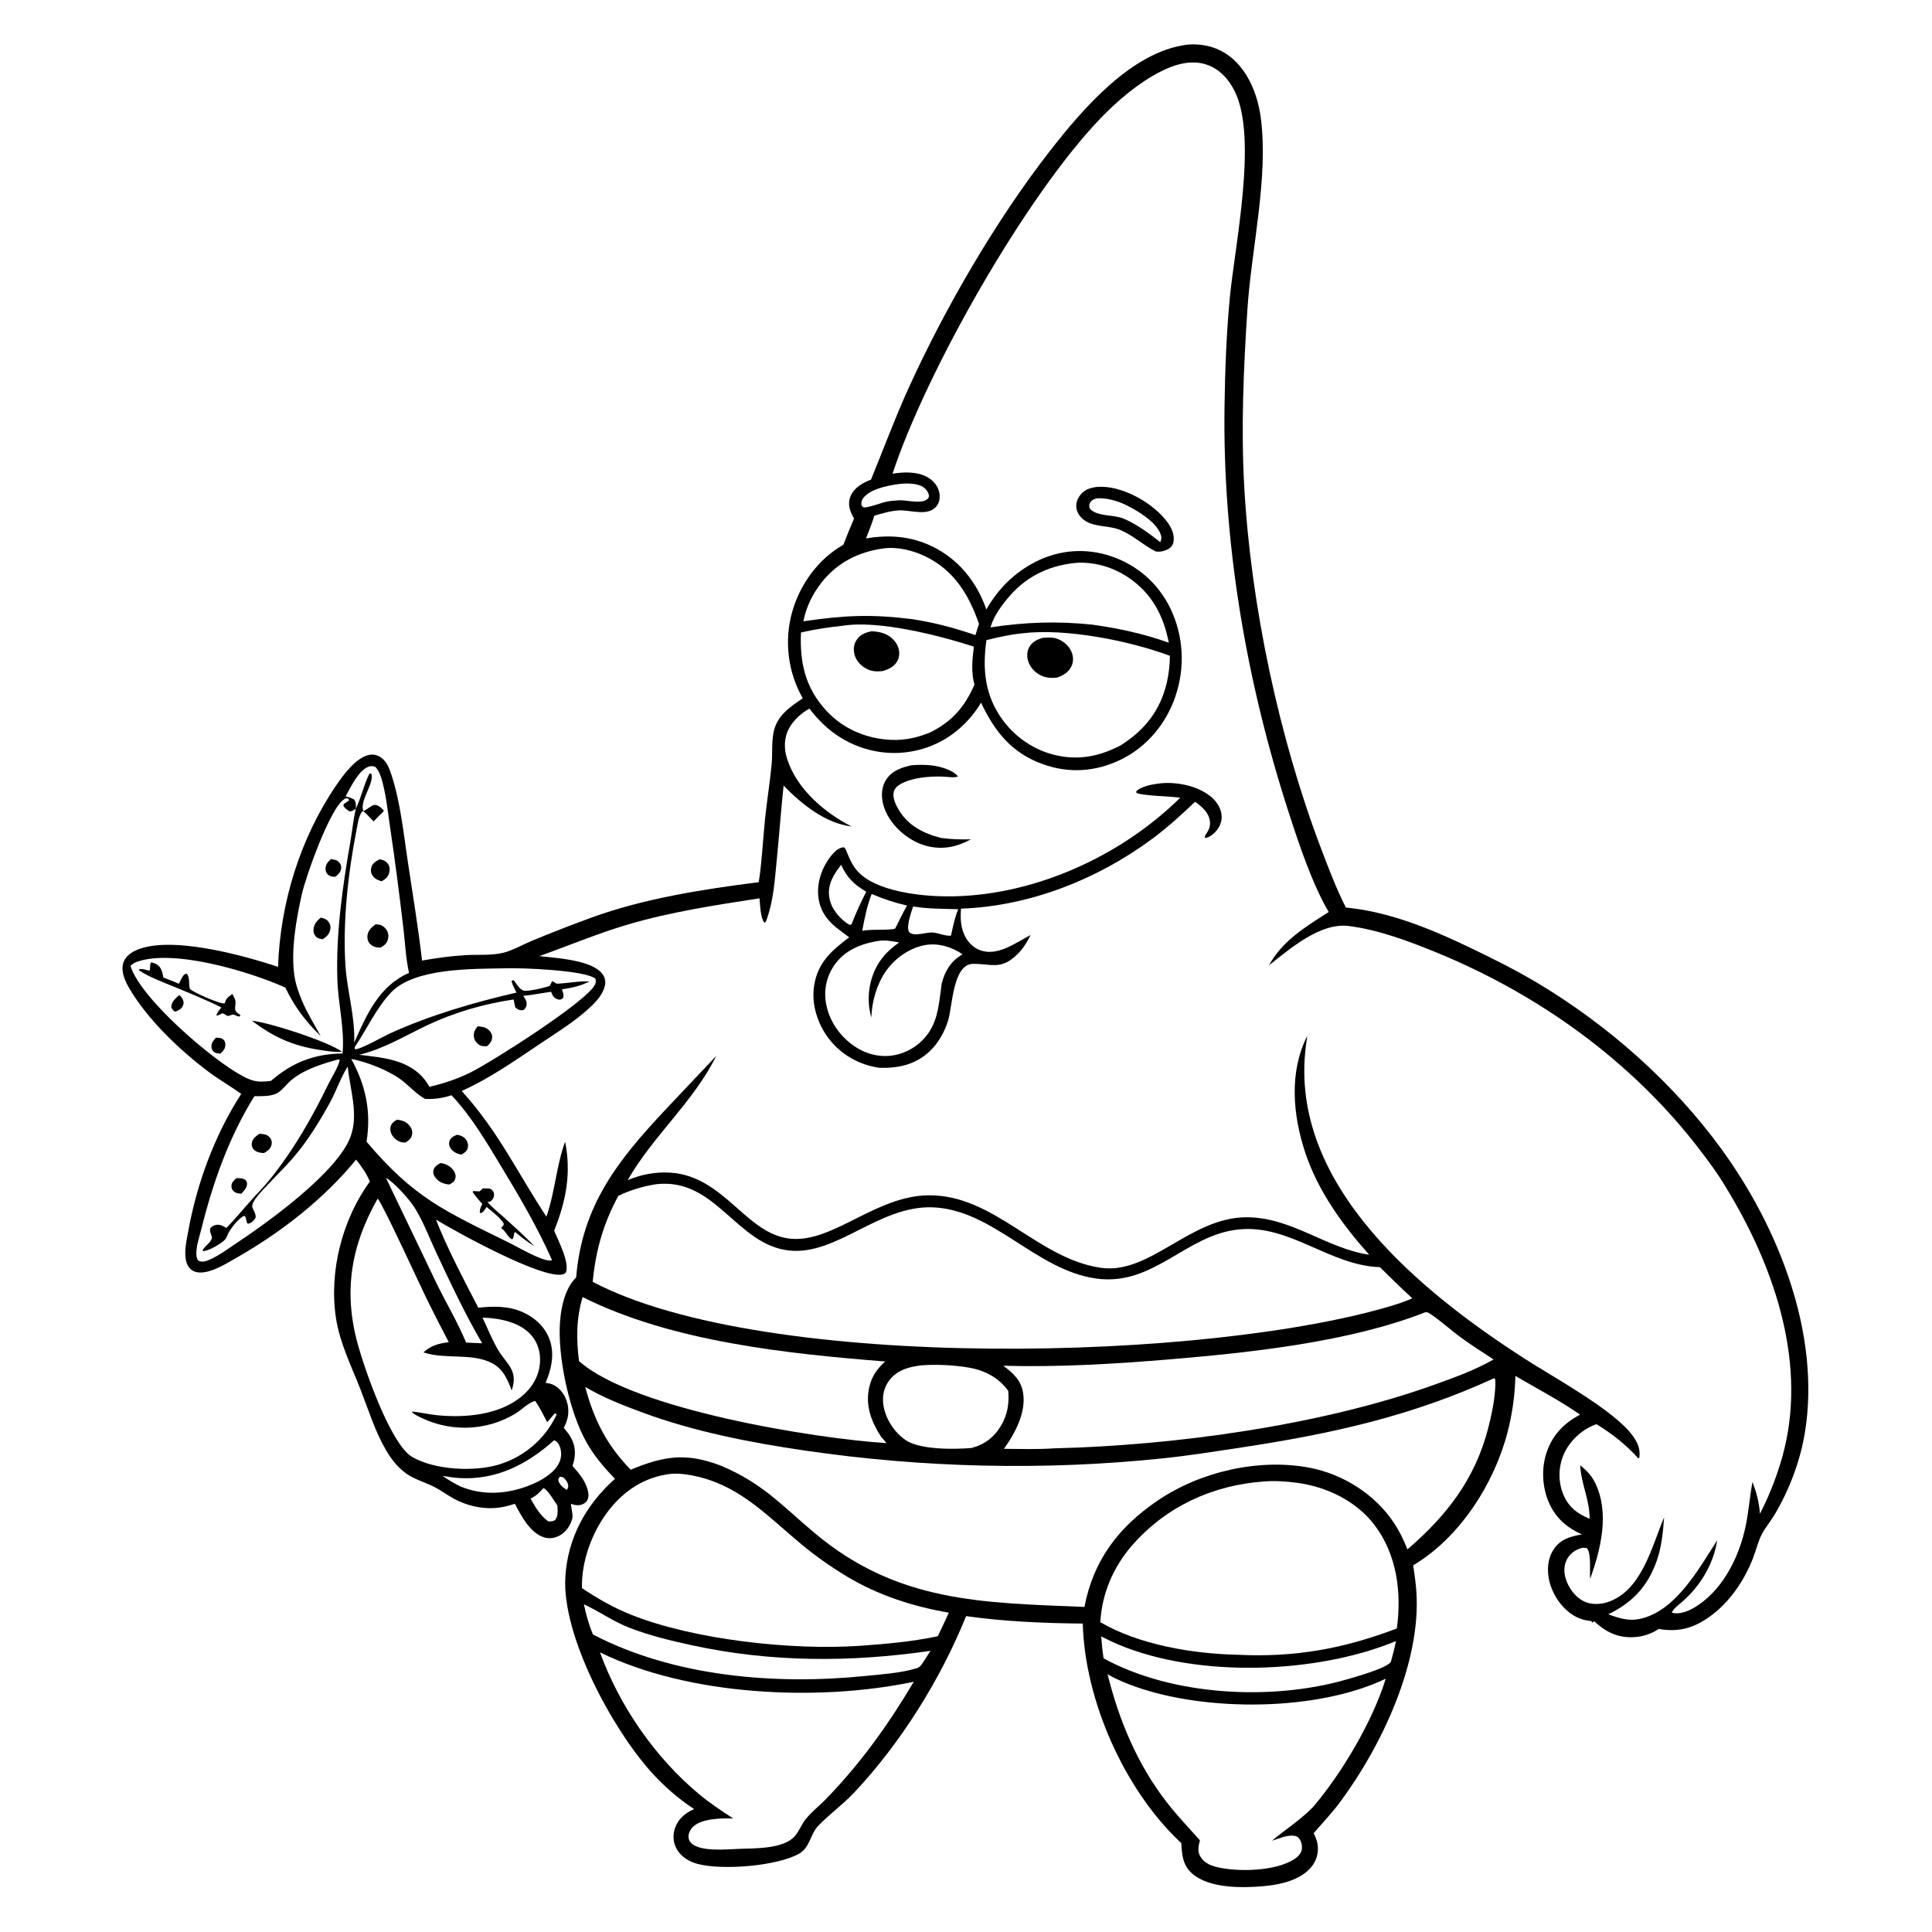 <svg version="1.1" xmlns="http://www.w3.org/2000/svg" style="display: block;" viewBox="0 0 2048 2048" width="1024" height="1024">
<path transform="translate(0,0)" fill="rgb(255,255,255)" d="M 0 0 L 2048 0 L 2048 2048 L 0 2048 L 0 0 z"/>
<path transform="translate(0,0)" fill="rgb(0,0,0)" d="M 966.206 811.226 C 972.91 810.614 980.178 810.57 986.868 811.286 C 995.774 812.239 1009.66 815.819 1015.57 823.092 C 1011.39 824.765 1003.31 823.319 998.644 823.2 C 984.564 822.84 967.502 824.182 954.861 831.006 C 951.366 832.893 948.307 835.646 947.386 839.655 C 945.972 845.814 949.618 853.236 952.649 858.371 C 962.659 875.327 979.133 883.557 997.549 888.239 C 1008.12 889.764 1018.51 889.95 1029.18 889.713 C 1023.47 892.728 1017.78 895.305 1011.51 896.893 C 995.554 900.934 979.288 897.999 965.371 889.438 C 951.631 880.986 939.404 867.029 935.855 851.021 C 934.013 842.712 934.622 833.751 939.342 826.476 C 945.506 816.977 955.712 813.49 966.206 811.226 z"/>
<path transform="translate(0,0)" fill="rgb(0,0,0)" d="M 1162.09 516.241 C 1166.02 515.882 1170.18 515.963 1174.1 516.434 C 1196.71 519.151 1223.34 534.81 1237.05 552.922 C 1241.62 558.958 1245.37 566.768 1243.94 574.549 C 1243.44 577.315 1241.96 579.685 1239.62 581.234 C 1235.39 584.032 1230.08 585.389 1225.1 584.535 C 1211.54 577.911 1200.72 566.839 1186.27 561.319 C 1175.09 557.05 1160.75 558.749 1150.62 552.276 C 1146.18 549.437 1142.32 544.874 1141.21 539.632 C 1140.15 534.627 1141.59 529.639 1144.54 525.542 C 1149.13 519.18 1154.62 517.417 1162.09 516.241 z"/>
<path transform="translate(0,0)" fill="rgb(255,255,255)" d="M 1162.54 528.262 C 1173.29 527.726 1183.71 530.611 1193.33 535.227 C 1205.6 541.116 1226.47 553.577 1230.62 567.187 C 1231.44 569.855 1231.16 572.22 1229.85 574.668 L 1227.48 572.792 C 1216.25 564.079 1204.23 555.308 1191.07 549.753 C 1180.57 545.323 1162.23 547.825 1155.13 538.941 C 1154.59 536.31 1154.21 535.168 1155.69 532.685 C 1157.36 529.884 1159.67 529.188 1162.54 528.262 z"/>
<path transform="translate(0,0)" fill="rgb(0,0,0)" d="M 1229.98 830.376 C 1230.46 830.327 1230.94 830.267 1231.42 830.229 C 1249.21 828.826 1271.18 833.44 1284.82 845.542 C 1290.53 850.612 1294.73 857.7 1295.03 865.468 C 1295.28 871.675 1292.33 877.733 1288.08 882.125 C 1285.31 884.99 1281.24 888.148 1277.18 888.212 C 1277.1 886.566 1277.31 885.985 1278.22 884.59 C 1281.49 879.564 1283.41 876.101 1282.47 869.926 C 1281.09 860.953 1273.79 854.818 1266.8 849.941 C 1252.53 863.518 1238.1 876.741 1222.29 888.533 C 1163.95 932.051 1091.47 960.634 1018.63 963.223 C 1018.09 972.571 1018.09 981.35 1021.89 990.154 C 1025.26 997.967 1031.28 1004.66 1039.47 1007.47 C 1057.96 1013.82 1076.88 999.183 1092.48 991.173 C 1088.87 998.597 1084.51 1005.58 1078.61 1011.41 C 1061.04 1028.78 1051.01 1021.46 1031.37 1021.74 C 1009.99 1022.05 1009.66 1066.81 1005.06 1081.69 C 1001.28 1093.89 994.977 1105.32 985.696 1114.2 C 970.641 1128.6 952.37 1132.5 932.147 1131.93 C 910.569 1128.73 891.661 1118.18 878.349 1100.7 C 866.718 1085.44 860.17 1064.98 862.865 1045.8 C 866.36 1020.91 881.186 1007.81 900.159 993.627 C 895.393 989.905 890.376 986.447 885.705 982.62 C 875.061 973.9 868.369 962.796 867.314 948.91 C 866.109 933.043 872.462 916.869 882.916 904.976 C 885.68 901.832 889.978 898.211 894.425 898.22 C 897.362 898.227 899.336 913.247 909.773 924.287 C 929.33 944.974 975.595 949.954 1002.49 950.192 C 1092.86 950.993 1187.08 908.833 1251.08 845.59 C 1241.59 844.091 1210.65 843.656 1204.57 840.437 L 1204.53 838.707 C 1210.54 833.128 1222.04 831.323 1229.98 830.376 z"/>
<path transform="translate(0,0)" fill="rgb(255,255,255)" d="M 923.986 947.599 C 936.406 953.035 948.314 956.88 961.518 959.948 C 956.96 967.796 953.027 976.128 948.978 984.251 C 943.589 986.55 923.394 984.599 913.981 986.763 C 916.492 973.319 919.031 960.422 923.986 947.599 z"/>
<path transform="translate(0,0)" fill="rgb(255,255,255)" d="M 967.949 960.912 C 983.563 963.515 999.997 963.311 1015.78 963.804 C 1012.02 972.675 1010.16 982.436 1008.08 991.812 C 1002.16 992.574 994.704 988.8 988.523 988.503 C 982.31 988.205 972.278 991.795 966.691 989.822 C 965.229 989.306 963.974 988.739 963.34 987.277 C 960.769 981.351 965.864 967.119 967.949 960.912 z"/>
<path transform="translate(0,0)" fill="rgb(255,255,255)" d="M 891.599 916.797 C 891.646 916.87 891.704 916.937 891.74 917.015 C 898.075 930.701 905.359 937.625 918.224 945.269 C 912.641 956.369 907.368 967.395 902.996 979.042 L 901.721 980.489 C 900.157 980.181 899.142 979.75 897.849 978.801 C 888.589 972.003 880.766 962.571 879.034 950.922 C 877.043 937.522 883.75 926.846 891.599 916.797 z"/>
<path transform="translate(0,0)" fill="rgb(255,255,255)" d="M 931.699 997.303 C 938.918 996.311 946.028 997.748 953.107 999.029 C 943.612 1005.92 935.904 1012.88 930.067 1023.21 C 920.604 1039.95 918.431 1060.12 923.609 1078.55 C 924.293 1061.61 929.176 1043.97 938.808 1029.88 C 948.34 1015.94 964.337 1004.58 981.148 1001.73 C 994.681 999.444 1009.26 1003.85 1020.37 1011.63 C 1020.07 1011.79 1019.76 1011.95 1019.46 1012.12 C 1007.9 1018.96 1001.5 1029.71 998.296 1042.48 C 995.604 1060.49 995.043 1079.21 984.418 1094.72 C 976.056 1106.93 962.71 1115.81 948.163 1118.51 C 932.982 1121.33 917.95 1117.47 905.347 1108.79 C 890.16 1098.34 878.865 1082.05 875.648 1063.77 C 873.085 1049.21 876.144 1034.78 884.719 1022.69 C 896.007 1006.78 913.179 1000.28 931.699 997.303 z"/>
<path transform="translate(0,0)" fill="rgb(0,0,0)" d="M 1258.61 47.341 C 1267.52 46.438 1277.42 47.51 1285.9 50.356 C 1317.44 60.938 1332.58 94.513 1336.55 125.252 C 1344.75 188.871 1326.47 263.904 1322.28 328.313 C 1318.2 390.983 1315.45 453.17 1318.95 515.96 C 1325.97 641.581 1355.72 782.051 1400.55 899.933 C 1408.53 920.922 1416.49 941.925 1426.65 961.977 C 1431.77 962.6 1436.91 963.215 1442.01 964.027 C 1482.57 970.483 1522.35 987.25 1559.15 1004.97 C 1583.32 1016.61 1607.32 1028.52 1630.35 1042.33 C 1704.81 1086.98 1773.46 1147.59 1824.64 1217.83 C 1885.12 1300.8 1930.11 1413.8 1913.38 1517.89 C 1908.48 1548.36 1896.84 1579.25 1881.01 1605.81 C 1876.91 1612.69 1871.59 1618.86 1867.82 1625.93 C 1863.7 1633.65 1861.61 1642.99 1858.45 1651.21 C 1849.11 1675.52 1833.27 1698.87 1811.84 1714.07 C 1794.93 1726.07 1778.87 1730.33 1758.36 1726.76 C 1749.99 1732.27 1740.52 1735.26 1730.48 1735.52 C 1714.14 1735.94 1701.93 1729.74 1690.17 1718.85 L 1689.53 1718.71 L 1687.61 1720.23 L 1687.15 1718.41 C 1680.17 1717.79 1673.84 1715.99 1667.83 1712.28 C 1655.3 1704.56 1645.73 1690.22 1642.34 1675.94 C 1639.7 1664.77 1640.41 1652.5 1646.8 1642.66 C 1654.13 1631.37 1664.55 1628.87 1676.89 1626.48 C 1662.9 1620.52 1651.39 1611.06 1644.18 1597.53 C 1635.26 1580.79 1633.31 1559.21 1638.99 1541.11 C 1645.05 1521.8 1657.36 1508.85 1675.02 1499.57 C 1653.17 1484.47 1629.29 1471.92 1606.34 1458.55 C 1605.96 1478.8 1603.1 1498.84 1598.01 1518.44 C 1583.85 1572.97 1547.24 1630.15 1498.05 1659.28 C 1499.43 1668.61 1500.78 1677.97 1501.42 1687.39 C 1506.49 1762.36 1464.59 1850.87 1420.78 1909.94 C 1412.1 1921.65 1402.12 1932.22 1392.57 1943.19 C 1394.46 1947.21 1396.17 1951.12 1396.76 1955.55 C 1397.93 1964.25 1395.5 1972.63 1389.84 1979.35 C 1377.94 1993.49 1356.53 1997.93 1338.99 1999.46 C 1316.69 2001.41 1281.82 2001.89 1263.78 1986.07 C 1253.64 1977.17 1252.93 1966.28 1252.23 1953.73 C 1251.46 1953.04 1250.68 1952.35 1249.93 1951.63 C 1191.48 1895.97 1149.82 1801.9 1147.8 1721.05 C 1106.5 1720.68 1065.01 1718.92 1024.09 1713.16 C 997.154 1780 954.785 1847.8 905.384 1900.28 C 893.414 1913 879.207 1923.06 867.277 1935.53 C 858.81 1944.39 858.691 1958.25 847.332 1964.81 C 824.078 1978.23 765.182 1982.84 739.211 1975.74 C 729.946 1973.21 721.48 1967.99 716.914 1959.29 C 713.419 1952.63 713.065 1944.53 715.646 1937.5 C 719.037 1928.26 725.86 1922.39 734.494 1918.31 L 735.8 1917.7 C 719.128 1906.78 703.774 1893.37 690.441 1878.58 C 649.241 1832.87 595.759 1734.34 599.26 1672.09 C 601.596 1630.57 621.071 1594.98 651.906 1567.6 C 640.721 1556.12 629.884 1543.35 621.965 1529.39 C 604.241 1498.14 592.708 1445.02 593.285 1409.19 C 593.572 1391.42 597.399 1367.09 610.754 1354.1 C 617.037 1277.7 654.924 1230.24 704.933 1176.8 L 759.224 1119.33 C 735.2 1168.09 692.189 1204.04 665.39 1250.97 C 679.887 1244.96 694.752 1242.05 710.464 1243.05 C 768.21 1246.71 790.779 1308.87 838.469 1313.12 C 883.624 1317.14 928.367 1267.46 984.641 1267.07 C 1054.35 1266.58 1099.65 1334.21 1166.93 1343.91 C 1219.17 1351.44 1261.39 1290.42 1321.34 1290.35 C 1369.38 1290.29 1405.5 1323.22 1451.35 1330.07 C 1423.15 1298.35 1397.26 1262.83 1383.7 1222.08 C 1370.42 1182.18 1366.26 1136.56 1385.76 1098.04 L 1384.29 1108.78 C 1365.42 1256.34 1507.63 1370.63 1617.61 1441.18 C 1647.06 1460.07 1710.58 1494.74 1730.27 1521.33 C 1735.87 1528.9 1739.06 1535.84 1737.75 1545.27 L 1736.64 1545.88 C 1723.65 1531.4 1708.95 1519.88 1692.35 1509.71 C 1691.92 1509.86 1691.5 1510 1691.08 1510.16 C 1676.62 1515.46 1663.68 1527.69 1657.59 1541.78 C 1651.83 1555.12 1651.59 1570.98 1657.26 1584.42 C 1662.87 1597.72 1672.23 1604.7 1685.12 1610 C 1684.99 1589.18 1676.14 1573.39 1675.07 1553.34 C 1682.04 1558.73 1687.28 1564.41 1691.15 1572.41 C 1706.43 1604.05 1696.82 1642.44 1685.66 1673.63 C 1684.9 1665.6 1687.1 1647.23 1682.33 1641.27 C 1680.19 1640.65 1678.62 1640.47 1676.41 1641.01 C 1670.13 1642.55 1664.36 1646.96 1661.2 1652.6 C 1657.75 1658.74 1657.64 1666.3 1659.58 1672.94 C 1662.47 1682.83 1669.34 1692.65 1678.71 1697.33 C 1687.16 1701.56 1697.54 1700.9 1706.2 1697.61 C 1740.92 1684.42 1751.13 1638.82 1764.03 1608.42 C 1762.83 1624.18 1761.46 1639.61 1756.16 1654.64 C 1746.63 1681.71 1730.3 1698.9 1704.85 1711.25 C 1715.49 1715.11 1725.88 1718.53 1737.38 1716.28 C 1776.13 1708.7 1800.76 1662.86 1820.32 1632.77 C 1816.46 1657.04 1803.86 1678.72 1786.05 1695.41 C 1781.99 1699.2 1774.57 1704.42 1772.12 1709.29 C 1773.19 1709.72 1773.43 1709.87 1774.75 1710.03 C 1783.58 1711.1 1792.98 1706.33 1800.12 1701.52 C 1827.58 1683.01 1844.08 1648.87 1850.56 1617.3 C 1853.7 1601.97 1854.83 1586.29 1857.71 1570.89 C 1862.05 1582.47 1864.69 1592.31 1865.63 1604.66 C 1876.68 1583.27 1886.03 1558.61 1891.66 1535.25 C 1914.7 1439.51 1878.84 1338.63 1828.89 1257.59 C 1821.07 1244.25 1811.57 1231.59 1802.21 1219.31 C 1730.47 1125.23 1631.42 1054.18 1522.38 1009.52 C 1493.61 997.74 1460.92 985.515 1429.91 981.621 C 1399.31 977.777 1367.53 1005.71 1345.19 1023.26 C 1359.46 997.12 1384.09 982.324 1408.51 966.789 C 1391.13 937.199 1377.3 895.791 1366.66 863.057 C 1321.37 723.753 1295.85 576.213 1298.06 429.513 C 1298.63 391.753 1300.05 353.787 1303.59 316.189 C 1308.85 260.492 1333.35 146.543 1308.96 96.957 C 1302.54 83.91 1292.77 72.968 1278.57 68.346 C 1262.16 63.003 1244.71 68.474 1229.94 76.026 C 1206.78 87.868 1184.7 106.629 1166.78 125.235 C 1087.1 207.995 981.619 394.196 946.13 502.135 C 957.655 500.31 970.995 499.74 981.695 505.073 C 987.982 508.207 993.025 513.295 995.149 520.087 C 996.668 524.945 996.563 530.536 993.859 534.965 C 985.579 548.528 965.681 540.4 952.959 541.04 C 943.966 541.493 935.416 544.206 926.807 546.639 C 924.465 554.82 921.001 562.828 917.972 570.785 C 942.409 566.613 965.436 568.279 987.984 579.123 C 1016.07 592.631 1035.52 617.016 1045.59 646.062 C 1058.05 624.055 1075.88 606.424 1098.61 595.084 C 1123.62 582.607 1151.67 580.731 1178.1 589.732 C 1205.51 599.066 1227.57 618.295 1240.32 644.292 C 1254.82 673.865 1256.52 707.786 1245.76 738.847 C 1235.81 767.571 1215.34 792.148 1187.73 805.415 C 1161.24 818.144 1133.13 820.046 1105.45 810.065 C 1072.37 798.139 1054.58 775.675 1039.93 744.862 C 1032.55 757.406 1022.48 768.577 1010.85 777.333 C 988.66 794.052 960.181 801.099 932.742 797.096 C 901.934 792.601 876.514 775.842 858.076 751.166 C 849.461 755.791 841.213 763.294 836.533 771.918 C 830.856 782.38 830.891 793.828 834.529 804.945 C 844.887 836.605 874.073 861.504 902.745 876.152 C 874.656 872.584 849.743 852.41 830.65 832.814 C 827.828 859.229 825.959 885.77 823.329 912.214 C 821.311 932.508 820.021 953.631 813.269 973.022 C 812.561 975.055 812.215 977.186 810.241 978.156 C 805.883 972.252 805.9 959.626 805.081 952.252 C 758.191 959.49 710.71 966.681 665.122 980.161 C 633.524 989.504 602.749 1002.48 571.685 1013.53 C 586.193 1015.03 600.941 1016.2 615.096 1019.88 C 624.066 1022.21 635.996 1026.45 640.354 1035.35 C 642.349 1039.42 641.726 1044.21 640.173 1048.33 C 637.641 1055.05 632.611 1060.96 627.504 1065.92 C 611.351 1081.62 590.604 1094.25 571.92 1106.8 C 544.89 1124.96 519.243 1143.02 489.445 1156.47 C 528.946 1200.26 547.614 1241.73 579.201 1289.71 C 588.307 1263.88 589.685 1235.81 599.057 1210.27 C 605.706 1243.73 600.044 1273.25 587.411 1304.52 C 591.766 1315.18 603.925 1338.05 599.911 1348.86 C 598.596 1349.96 598.217 1350.5 596.479 1350.92 C 574.703 1356.22 484.133 1306.12 462.175 1292.85 C 473.265 1321.81 492.511 1358.18 507.006 1386.23 C 523.01 1384.51 538.546 1384.23 553.621 1390.73 C 566.343 1396.22 577.344 1406.07 582.339 1419.22 C 588.23 1434.72 584.655 1451.21 578.346 1465.86 C 581.04 1466.26 583.743 1466.69 586.231 1467.85 C 593.063 1471.04 598.271 1477.8 600.614 1484.84 C 604.035 1495.12 602.543 1504.17 597.677 1513.57 C 600.741 1517.38 603.978 1521.2 606.116 1525.64 C 610.523 1534.77 610.27 1544.53 606.874 1553.91 C 610.677 1558.3 614.666 1562.75 617.744 1567.68 C 621.018 1572.93 625.388 1582.32 623.214 1588.69 C 622.286 1591.41 621.085 1592.73 618.561 1594.08 C 614.63 1596.19 610.455 1595.87 606.391 1594.5 C 606.05 1594.39 605.713 1594.26 605.374 1594.14 C 604.638 1594.76 607.627 1605.26 606.768 1609.11 C 605.126 1616.45 600.245 1623.77 593.651 1627.5 C 588.384 1630.48 582.661 1631.47 576.814 1629.67 C 561.936 1625.11 552.52 1606.88 545.803 1594.08 C 541.174 1595.55 536.38 1596.9 531.591 1597.73 C 513.947 1600.76 495.161 1596.64 479.661 1587.87 C 472.986 1584.09 466.691 1579.35 459.829 1575.94 C 449.844 1570.99 439.155 1568.2 429.997 1561.57 C 421.454 1555.38 414.468 1546.28 409.194 1537.23 C 397.639 1517.4 390.782 1495.21 382.538 1473.9 C 372.86 1448.89 360.401 1424.43 356.225 1397.71 C 348.525 1348.44 362.626 1292.67 392.088 1252.5 C 388.335 1243.64 383.489 1236.74 377.484 1229.25 C 343.377 1270.92 298.604 1305.77 252.029 1332.51 C 242.687 1337.87 232.839 1344.03 222.533 1347.23 C 216.911 1348.98 209.754 1350.06 204.367 1347.01 C 200.313 1344.72 198.124 1340.55 197.161 1336.12 C 195.04 1326.36 197.818 1314.63 199.577 1304.93 C 208.743 1254.36 227.71 1202.83 255.692 1159.62 C 244.89 1151.67 233.095 1145.06 222.298 1137.05 C 191.566 1114.24 156.552 1080.98 137.211 1047.91 C 132.687 1040.18 127.928 1030.08 130.623 1021 C 132.385 1015.07 136.984 1011.01 142.354 1008.26 C 177.48 990.285 257.779 1012.65 294.736 1024.89 C 297.008 957.477 318.071 888.836 356.124 832.884 C 363.753 821.666 377.809 802.245 392.167 800.071 C 396.754 799.376 400.876 800.708 404.545 803.462 C 410.422 807.873 412.89 815.107 415.087 821.85 C 424.489 850.704 427.641 882.462 432.149 912.372 C 437.468 947.668 443.25 982.771 447.395 1018.24 C 462.575 1015.55 478.238 1013.34 493.632 1012.48 C 506.429 1011.77 520.993 1013.03 533.43 1009.99 C 543.551 1007.52 554.229 1001.27 563.953 997.244 C 584.585 988.696 605.509 980.52 626.49 972.868 C 682.943 952.278 744.905 942.733 804.298 935.153 C 807.691 913.621 808.648 891.168 810.847 869.435 C 812.849 849.645 816.088 829.966 817.973 810.188 C 819.041 798.983 817.782 787.869 819.918 776.72 C 823.35 758.81 836.916 749.739 850.97 740.212 C 835.23 712.752 831.159 679.63 839.587 649.179 C 847.738 619.728 867.314 592.591 893.993 577.477 C 897.53 568.116 901.412 558.923 905.325 549.716 C 904.082 547.614 903.023 545.504 902.099 543.238 C 899.682 537.309 899.184 531.262 901.891 525.32 C 905.763 516.818 914.818 511.516 923.252 508.52 C 936.427 476.4 948.422 443.891 962.767 412.246 C 1001.18 327.513 1055.69 233.556 1112.71 160.343 C 1147.39 115.807 1199.53 54.628 1258.61 47.341 z"/>
<path transform="translate(0,0)" fill="rgb(255,255,255)" d="M 593.593 1565.26 L 596.946 1566.03 C 598.879 1567.81 600.813 1569.72 601.718 1572.26 C 602.845 1575.44 602.52 1576.44 600.968 1579.33 C 600.721 1579.2 600.466 1579.09 600.227 1578.95 C 596.837 1576.96 593.031 1573.58 591.998 1569.71 C 591.433 1567.59 592.504 1567 593.593 1565.26 z"/>
<path transform="translate(0,0)" fill="rgb(255,255,255)" d="M 576.037 1577.44 C 580.754 1578.96 587.55 1591.49 590.835 1595.84 C 591.099 1601.29 591.979 1606.76 588.419 1611.37 C 585.319 1612.94 584.449 1612.8 581.084 1612.66 C 572.662 1606.47 567.366 1597.59 562.428 1588.6 C 568.239 1585.75 571.85 1582.24 576.037 1577.44 z"/>
<path transform="translate(0,0)" fill="rgb(255,255,255)" d="M 950.962 513.352 C 959.12 512.202 970.678 511.753 977.988 515.895 C 980.933 517.564 984.13 521.459 984.639 524.898 C 984.843 526.273 984.52 527.498 983.607 528.512 C 978.307 534.393 963.522 530.683 956.454 530.384 C 952.261 530.207 947.948 530.728 943.771 531.105 L 942.762 531.26 L 941.083 531.538 C 935.067 532.483 919.945 538.646 915.513 537.818 C 914.161 537.566 913.805 536.284 913.104 535.222 C 912.956 532.587 913.201 530.637 914.749 528.449 C 921.715 518.607 939.859 514.972 950.962 513.352 z"/>
<path transform="translate(0,0)" fill="rgb(255,255,255)" d="M 587.384 1526.7 C 589.889 1527.73 591.368 1529.2 592.586 1531.61 C 595.316 1537.01 595.558 1543.74 593.299 1549.33 C 588.474 1561.28 573.446 1569.68 561.967 1574.28 C 537.748 1583.98 511.825 1585.68 487.584 1575.49 C 481.055 1572.23 475.067 1568.69 469.151 1564.42 C 475.057 1565.51 480.89 1566.46 486.894 1566.81 C 526.087 1569.06 558.821 1552.38 587.384 1526.7 z"/>
<path transform="translate(0,0)" fill="rgb(255,255,255)" d="M 409.107 1248.58 C 417.827 1253.38 433.875 1271.32 439.254 1279.78 C 448.513 1294.36 455.16 1312.25 462.49 1327.91 C 477.638 1360.26 493.034 1393.08 511.086 1423.94 L 494.075 1423.19 C 485.456 1402.21 473.366 1382 463.343 1361.6 L 409.107 1248.58 z"/>
<path transform="translate(0,0)" fill="rgb(255,255,255)" d="M 1167.28 1734.67 C 1173.45 1737.8 1179.74 1740.85 1186.12 1743.51 C 1270.57 1778.81 1395.88 1774.35 1479.85 1739.6 C 1478.32 1747.04 1476.38 1754.33 1474.37 1761.66 C 1470.27 1768.28 1436.41 1777.7 1427.98 1780.15 C 1348.52 1803.26 1242.73 1797.84 1169.87 1757.92 C 1168.55 1750.26 1168.02 1742.41 1167.28 1734.67 z"/>
<path transform="translate(0,0)" fill="rgb(255,255,255)" d="M 618.949 1700.59 C 635.608 1708.39 650.212 1718.97 667.689 1725.69 C 688.905 1733.83 710.922 1739.18 733.09 1743.98 C 817.417 1762.26 901.236 1762.29 986.371 1749.95 L 977.074 1764.3 C 975.219 1766.69 974.353 1767.57 971.441 1768.48 C 955.301 1773.48 933.539 1774.96 916.438 1776.68 C 821.367 1786.21 714.326 1777.36 628.504 1732.6 C 624.187 1722.16 621.275 1711.64 618.949 1700.59 z"/>
<path transform="translate(0,0)" fill="rgb(255,255,255)" d="M 1143.76 596.437 C 1162.6 596.215 1180.41 601.625 1196.06 612.129 C 1220.91 628.816 1233.41 652.462 1238.98 681.318 C 1212.52 671.85 1186.02 666.077 1158.24 662.199 C 1121.17 658.232 1086.83 659.423 1049.95 665.061 C 1053.51 652.617 1061.98 641.353 1070.35 631.691 C 1089.48 609.629 1114.88 598.349 1143.76 596.437 z"/>
<path transform="translate(0,0)" fill="rgb(255,255,255)" d="M 976.496 1447.34 C 992.362 1446.06 1011.83 1447.05 1027.52 1449.81 C 1043.99 1452.7 1059.08 1460.61 1068.8 1474.47 C 1069.85 1487.66 1068.11 1499.3 1061.35 1510.89 C 1054.03 1523.42 1043.8 1531.26 1029.8 1534.95 C 1011.2 1536.44 975.267 1536.98 959.927 1526.52 C 947.943 1518.34 938.693 1503.99 936.48 1489.69 C 934.984 1480.01 936.983 1470.39 943.127 1462.64 C 951.519 1452.06 963.75 1448.89 976.496 1447.34 z"/>
<path transform="translate(0,0)" fill="rgb(255,255,255)" d="M 936.634 581.35 C 951.407 579.348 967.811 583.454 981.056 589.87 C 1011.49 604.613 1027.06 630.557 1037.78 661.356 C 1036.42 665.295 1035.24 669.311 1033.99 673.286 C 1011.76 665.545 990.197 659.937 966.923 656.31 C 923.409 650.899 895.13 652.231 851.614 658.603 C 854.628 643.477 861.052 630.167 870.506 617.968 C 887.12 596.528 910.018 584.888 936.634 581.35 z"/>
<path transform="translate(0,0)" fill="rgb(255,255,255)" d="M 366.364 844.107 C 371.821 834.445 380.129 816.17 391.14 812.559 C 393.703 811.718 395.383 812.161 397.823 812.907 C 402.199 817.305 404.228 824.309 405.745 830.226 C 409.671 845.538 411.284 862.045 413.619 877.693 C 418.933 913.311 423.546 949.363 427.736 985.134 C 429.519 1000.37 430.198 1016.34 433.591 1031.28 C 401.801 1045.22 388.769 1075.3 375.459 1105.25 C 376.604 1077.82 367.982 1051.02 366.194 1023.7 C 363.228 978.386 368.775 926.946 377.433 882.443 C 378.487 877.022 380.109 864.074 384.033 860.264 L 385.128 859.946 C 381.29 848.691 394.887 833.508 394.129 821.967 C 394.036 820.549 393.974 820.897 392.864 819.854 L 391.46 820.291 C 385.863 831.695 383.126 844.209 377.963 855.646 L 377.249 857.193 C 377.212 853.735 377.625 850.493 375.466 847.581 C 372.516 845.896 369.62 845.037 366.364 844.107 z"/>
<path transform="translate(0,0)" fill="rgb(0,0,0)" d="M 385.128 859.946 C 387.567 858.598 389.803 857.188 392.075 855.572 C 394.081 854.146 395.335 853.45 397.853 853.173 C 401.668 853.842 403.672 856.097 406.449 858.649 L 406.659 860.082 L 406.239 860.522 C 402.697 863.811 399.368 867.189 396.079 870.725 C 392.532 867.156 389.038 863.09 385.128 859.946 z"/>
<path transform="translate(0,0)" fill="rgb(0,0,0)" d="M 402.527 910.859 C 402.998 910.954 403.474 911.025 403.939 911.145 C 407.485 912.06 410.44 913.716 412.097 917.147 C 413.311 919.66 413.301 922.591 412.552 925.229 C 411.25 929.817 408.573 931.839 404.616 934.187 C 400.519 933.085 396.948 931.5 394.65 927.759 C 392.951 924.993 392.816 922.182 393.755 919.086 C 395.073 914.745 398.78 912.811 402.527 910.859 z"/>
<path transform="translate(0,0)" fill="rgb(0,0,0)" d="M 398.146 979.802 C 399.574 979.898 401.067 979.946 402.466 980.297 C 405.629 981.09 408.598 983.585 410.177 986.398 C 411.852 989.38 412.116 992.926 411.115 996.177 C 409.792 1000.47 407.135 1002.35 403.385 1004.51 C 398.934 1004.39 395.401 1003.88 392.172 1000.46 C 389.95 998.111 389.244 995.254 389.493 992.063 C 389.942 986.303 393.826 983.026 398.146 979.802 z"/>
<path transform="translate(0,0)" fill="rgb(255,255,255)" d="M 358.303 1123.11 L 360.146 1123.33 C 358.87 1130.95 351.644 1141.87 348.102 1149.14 C 330.736 1184.8 311.159 1219.19 286.153 1250.14 C 279.482 1258.4 271.919 1265.95 264.869 1273.88 C 256.572 1283.21 248.717 1292.74 239.986 1301.7 C 236.581 1299.63 233.518 1297.76 229.371 1298.4 C 226.58 1298.84 224.555 1299.93 222.863 1302.19 C 222.027 1306.04 224.032 1308.05 224.62 1311.6 C 225.248 1315.38 217.216 1321.16 214.874 1324.79 L 215.266 1326.2 C 220.62 1326.52 235.124 1318 238.705 1313.84 C 240.012 1312.32 241.163 1308.81 242.21 1306.93 C 245.48 1301.07 252.899 1291.54 258.907 1288.71 C 261.599 1290.5 260.293 1294.38 262.513 1297.17 C 263.523 1297.09 263.822 1297.13 264.875 1296.66 C 267.417 1295.5 269.967 1293.03 271.044 1290.49 C 271.222 1286.44 268.803 1283.54 267.538 1279.88 C 265.524 1274.05 279.86 1260.12 283.902 1255.79 C 293.533 1245.48 303.673 1235.7 312.76 1224.88 C 327.055 1207.86 339.135 1188.13 349.829 1168.64 C 356.084 1157.24 361.361 1141.95 367.926 1131.72 C 368.144 1131.38 368.394 1131.06 368.628 1130.73 C 370.973 1154.8 380.43 1181.02 371.591 1204.92 C 357.549 1242.89 283.428 1296.08 250.201 1318.13 C 241.535 1323.88 232.554 1330.59 223.061 1334.91 C 218.954 1336.78 215.046 1338.29 210.63 1336.64 C 209.404 1335.19 208.818 1334.32 208.447 1332.4 C 206.821 1324.02 211.365 1311.17 213.42 1302.9 C 225.639 1253.75 242.756 1205.14 269.679 1161.99 C 276.948 1162.01 285.955 1162.36 292.673 1159.36 C 298.667 1156.67 303.072 1149.84 308.061 1145.6 C 322.313 1133.49 340.652 1128.05 358.303 1123.11 z"/>
<path transform="translate(0,0)" fill="rgb(0,0,0)" d="M 250.648 1248.91 C 254.315 1248.93 256.93 1248.69 260.121 1250.7 C 261.09 1252.09 261.845 1252.63 261.883 1254.41 C 261.985 1259.16 258.793 1262.08 255.841 1265.38 C 252.842 1265.1 249.59 1264.84 247.369 1262.5 C 245.65 1260.69 245.059 1258.56 245.427 1256.1 C 245.901 1252.94 248.402 1250.9 250.648 1248.91 z"/>
<path transform="translate(0,0)" fill="rgb(0,0,0)" d="M 274.962 1201.85 C 275.542 1201.89 276.123 1201.91 276.703 1201.96 C 280.611 1202.25 284.111 1203.01 286.529 1206.44 C 288.127 1208.7 288.467 1211.3 287.713 1213.92 C 286.452 1218.3 283.594 1220.03 279.916 1222.26 C 279.653 1222.26 279.39 1222.27 279.127 1222.26 C 275.248 1222.06 270.841 1221.11 268.375 1217.81 C 266.885 1215.82 266.506 1213.18 267.11 1210.79 C 268.198 1206.5 271.516 1204.22 274.962 1201.85 z"/>
<path transform="translate(0,0)" fill="rgb(255,255,255)" d="M 534.562 1026.47 L 536.054 1026.41 C 552.006 1025.83 621.294 1028.39 631.248 1037.61 C 631.983 1040.59 631.594 1042.25 630.003 1044.9 C 618.736 1063.66 521.967 1125.28 498.71 1136.86 C 484.705 1143.83 470.425 1148.54 455.207 1152.02 C 453.671 1149.54 452.138 1146.95 450.345 1144.65 C 433.642 1123.23 405.497 1121.02 380.633 1118.14 C 406.889 1111.8 428.277 1098.51 452.314 1087.06 C 481.115 1073.34 512.836 1064.1 544.418 1059.51 C 545.068 1062.27 545.636 1065.05 546.209 1067.84 C 547 1068.52 547.689 1069.17 548.607 1069.71 C 550.857 1071.03 552.411 1071.19 554.904 1070.71 C 556.951 1068.94 557.878 1067.79 558.214 1064.99 C 558.673 1061.18 556.641 1058.7 554.631 1055.65 C 564.474 1054.72 574.37 1052.66 584.2 1051.35 C 584.758 1052.72 585.304 1054.23 586.065 1055.5 C 587.246 1057.47 589.762 1059.2 592.093 1059.56 C 594.651 1059.95 595.085 1059.36 596.967 1057.87 C 597.902 1054.22 596.797 1052.29 595.726 1048.73 C 606.417 1047.16 615.152 1045.18 624.904 1040.42 C 612.859 1039.73 601.831 1042.43 589.958 1042.75 C 588.212 1041.51 587.257 1040.82 585.16 1040.24 C 584.457 1042.04 583.689 1043.46 582.597 1045.06 C 578.096 1046.95 560.117 1051.08 555.413 1050.15 C 550.804 1049.24 547.327 1042.49 544.504 1039.01 L 541.836 1039.73 L 542.282 1039.25 C 542.647 1043.57 545.621 1048.27 547.49 1052.17 C 501.933 1062.71 455.765 1076.16 413.117 1095.56 C 406.998 1098.34 380.756 1113.3 376.163 1112.2 L 375.986 1110.04 C 388.756 1091.17 398.946 1068.32 414.644 1051.94 C 439.546 1025.96 500.144 1027.15 534.562 1026.47 z"/>
<path transform="translate(0,0)" fill="rgb(0,0,0)" d="M 506.37 1087.94 C 510.793 1088.37 514.575 1088.63 517.997 1091.73 C 520.284 1093.81 521.849 1096.37 521.691 1099.58 C 521.48 1103.84 519.254 1106.44 516.171 1109.08 C 512.506 1109.08 509.558 1109.09 506.581 1106.56 C 504.02 1104.39 502.404 1101.5 502.249 1098.11 C 502.054 1093.85 503.71 1091.09 506.37 1087.94 z"/>
<path transform="translate(0,0)" fill="rgb(255,255,255)" d="M 372.331 1122.53 C 389.056 1125.53 414.389 1135.58 427.622 1146.46 C 434.844 1152.4 441.571 1159.62 449.639 1164.37 C 449.949 1164.56 450.265 1164.73 450.577 1164.9 C 460.315 1165.36 469.364 1164.05 478.593 1160.99 C 499.771 1183.37 516.444 1211.85 532.289 1238.13 C 551.538 1270.05 569.892 1301.33 585.035 1335.44 L 584.722 1336.07 C 584.102 1336.14 583.485 1336.29 582.862 1336.26 C 572.344 1335.81 550.135 1322.53 540.123 1317.59 C 471.707 1283.8 439.264 1270.34 388.563 1210.23 C 393.564 1178.57 387.882 1150.7 372.331 1122.53 z"/>
<path transform="translate(0,0)" fill="rgb(0,0,0)" d="M 484.64 1202.85 C 488.45 1203.61 492.332 1205.19 494.453 1208.66 C 496.142 1211.43 496.611 1214.02 495.725 1217.13 C 494.688 1220.77 492.016 1222.23 488.977 1223.97 C 484.648 1223.03 480.689 1221.43 478.022 1217.72 C 476.329 1215.36 475.54 1212.65 476.425 1209.81 C 477.74 1205.6 480.934 1204.37 484.64 1202.85 z"/>
<path transform="translate(0,0)" fill="rgb(0,0,0)" d="M 466.952 1232.84 C 468.379 1233.07 468.182 1233.01 469.825 1233.42 C 474.89 1234.66 479.35 1237.84 481.83 1242.51 C 483.086 1244.87 483.319 1247.51 482.4 1250.04 C 481.275 1253.15 478.919 1254.23 476.199 1255.64 C 470.279 1255.02 465.352 1253.2 461.557 1248.33 C 459.753 1246.02 458.754 1243.29 459.516 1240.34 C 460.524 1236.44 463.754 1234.72 466.952 1232.84 z"/>
<path transform="translate(0,0)" fill="rgb(0,0,0)" d="M 420.788 1186.89 C 426.24 1187.5 430.782 1189 434.322 1193.48 C 436.389 1196.1 437.425 1199.17 436.818 1202.52 C 436.012 1206.95 433.327 1208.86 429.783 1211.14 C 429.08 1211.13 428.377 1211.12 427.675 1211.07 C 423.236 1210.74 419.654 1208.45 416.849 1205.04 C 414.556 1202.26 413.265 1198.61 413.938 1195 C 414.734 1190.72 417.338 1188.97 420.788 1186.89 z"/>
<path transform="translate(0,0)" fill="rgb(0,0,0)" d="M 511.781 1259.78 C 514.095 1259.81 516.825 1259.6 519.087 1260.01 C 521.432 1260.44 522.188 1262.38 523.481 1264.15 C 523.833 1266.94 523.942 1268.56 522.34 1271.01 C 520.736 1273.47 519.594 1273.9 516.811 1274.29 C 521.809 1280.08 527.912 1284.83 533.586 1289.94 C 544.737 1299.98 556.14 1310.17 566.484 1321.03 C 559.09 1316.58 552.692 1311.47 546.047 1305.98 C 544.991 1307.3 545.157 1306.75 544.888 1308.25 C 544.497 1310.44 544.609 1312.05 543.022 1313.78 C 539.465 1312.67 536.486 1306.36 533.399 1303.6 C 533.189 1303.41 532.973 1303.23 532.761 1303.04 L 533.528 1302.51 L 532.65 1303 C 531.53 1302.29 532.014 1302.77 531.284 1301.47 C 532.788 1300.11 533.584 1299.38 534.157 1297.41 C 530.373 1290.59 521.751 1284.43 515.775 1279.4 C 514.039 1282.05 512.705 1284.88 509.629 1286.11 L 508.548 1285.08 C 508.617 1281.58 509.678 1279.42 511.236 1276.32 C 507.653 1272.24 504.207 1268.23 501.117 1263.75 L 501.49 1262.57 C 503.426 1262.63 505.353 1262.68 507.286 1262.83 L 508.395 1262.93 L 511.781 1259.78 z"/>
<path transform="translate(0,0)" fill="rgb(255,255,255)" d="M 892.669 663.401 C 931.009 657.1 994.545 673.307 1032.36 685.455 C 1030.67 698.621 1029.26 712.746 1032.97 725.682 C 1022.52 749.542 1009.34 764.721 985.9 776.494 C 972.299 781.894 959.642 784.872 944.915 784.293 C 918.735 783.265 893.775 772.747 875.945 753.382 C 853.586 729.1 847.726 702.559 849.057 670.466 C 863.499 667.103 877.943 664.977 892.669 663.401 z"/>
<path transform="translate(0,0)" fill="rgb(0,0,0)" d="M 923.816 669.164 C 928.816 669.321 934.005 670.114 938.602 672.159 C 944.658 674.854 949.973 679.98 952.157 686.313 C 953.746 690.919 953.674 696.099 951.368 700.457 C 947.981 706.857 941.868 709.6 935.224 711.434 C 929.721 711.945 924.704 711.843 919.6 709.444 C 913.238 706.454 908.004 701.208 905.954 694.385 C 904.417 689.267 904.824 683.753 907.572 679.127 C 911.379 672.718 916.911 670.713 923.816 669.164 z"/>
<path transform="translate(0,0)" fill="rgb(255,255,255)" d="M 1083.17 671.391 C 1129.04 665.605 1197.25 679.142 1240.12 695.193 C 1240.14 704.461 1239.01 714.106 1236.96 723.14 C 1230.21 752.952 1213.27 774.257 1187.63 790.289 C 1168.19 800.365 1148.59 805.184 1126.69 801.99 C 1101.3 798.285 1078.45 784.195 1063.2 763.632 C 1043.95 737.686 1041.26 709.542 1045.68 678.547 C 1058.08 675.444 1070.43 672.682 1083.17 671.391 z"/>
<path transform="translate(0,0)" fill="rgb(0,0,0)" d="M 1105.41 676.139 C 1109.89 675.876 1114.97 675.368 1119.31 676.684 C 1126.23 678.781 1132.47 683.653 1135.52 690.28 C 1137.74 695.107 1138.21 700.697 1136.07 705.64 C 1133.17 712.365 1127.47 715.752 1120.89 718.159 C 1114.59 719.046 1108.5 718.628 1102.75 715.646 C 1096.6 712.452 1091.66 706.942 1089.73 700.223 C 1088.37 695.469 1088.59 690.391 1091.04 686.026 C 1094.26 680.276 1099.35 677.935 1105.41 676.139 z"/>
<path transform="translate(0,0)" fill="rgb(255,255,255)" d="M 339.877 1098.25 C 333.153 1085.7 325.527 1073.81 320.034 1060.59 C 316.519 1052.13 313.429 1043.41 312.083 1034.32 C 308.127 1007.59 314.002 974.763 319.828 948.472 C 324.112 929.144 349.944 856.295 364.84 847.241 C 366.904 845.987 366.865 845.97 369.147 846.519 L 370.15 848.291 C 368.273 849.732 366.365 851.043 364.394 852.349 L 364.04 854.383 C 365.905 857.096 367.739 858.35 370.527 860.058 C 373.754 860.099 374.628 858.976 377.249 857.193 C 374.546 868.275 373.605 879.444 371.664 890.641 C 363.236 939.263 355.993 989.024 357.617 1038.53 C 358.464 1064.36 365.524 1091.11 363.111 1116.76 C 333.196 1117.03 309.61 1126.33 287.269 1145.77 C 273.898 1147.36 268.954 1146.95 256.918 1140.55 C 225.138 1123.63 148.907 1058.58 138.31 1023.87 C 140.359 1021.92 142.36 1020.56 145.03 1019.61 C 184.355 1005.52 264.868 1030.07 302.451 1046.85 C 312.324 1067.4 323.694 1082.37 339.877 1098.25 z"/>
<path transform="translate(0,0)" fill="rgb(0,0,0)" d="M 189.95 1054.78 C 191.13 1055.66 191.998 1056.51 192.838 1057.76 C 194.365 1060.03 195.057 1062.41 194.231 1065.1 C 192.83 1069.66 189.6 1070.82 185.57 1072.54 C 183.173 1070.67 182.668 1070.25 181.49 1067.48 C 181.94 1061.54 185.933 1058.6 189.95 1054.78 z"/>
<path transform="translate(0,0)" fill="rgb(0,0,0)" d="M 228.869 1099.98 C 231.864 1100.06 235.084 1100.03 237.248 1102.46 C 238.503 1103.87 238.887 1105.42 238.89 1107.22 C 238.9 1111.78 236.676 1113.99 233.566 1116.92 C 231.066 1116.66 228.188 1116.51 226.275 1114.61 C 224.655 1113.01 224.145 1111.34 224.123 1109.15 C 224.084 1105.31 226.435 1102.66 228.869 1099.98 z"/>
<path transform="translate(0,0)" fill="rgb(0,0,0)" d="M 350.856 910.704 C 353.321 911.063 356.313 911.408 358.305 913.036 C 360.389 914.74 361.667 916.567 361.671 919.356 C 361.678 923.958 358.889 926.504 355.688 929.35 C 352.672 929.464 349.88 929.185 347.558 927.011 C 345.592 925.172 344.949 922.913 345.109 920.304 C 345.389 915.756 347.681 913.572 350.856 910.704 z"/>
<path transform="translate(0,0)" fill="rgb(0,0,0)" d="M 340.096 972.718 C 343.061 973.512 345.83 974.139 347.888 976.639 C 349.893 979.073 350.678 981.986 350.127 985.094 C 349.205 990.292 346.287 992.912 342.039 995.663 C 339.213 995.207 336.739 994.844 334.684 992.596 C 332.956 990.705 332.11 988.11 332.288 985.565 C 332.698 979.712 335.705 976.209 340.096 972.718 z"/>
<path transform="translate(0,0)" fill="rgb(0,0,0)" d="M 266.943 1082 C 286.611 1084.13 347.713 1104.04 362.589 1114.85 C 354.581 1115.52 346.319 1114.11 338.42 1112.88 C 309.837 1108.43 289.901 1099.27 266.943 1082 z"/>
<path transform="translate(0,0)" fill="rgb(0,0,0)" d="M 160.279 1020.02 C 162.405 1020.62 164.468 1021.28 166.362 1022.46 C 171.192 1025.45 172.237 1031.05 173.168 1036.22 C 178.677 1038.37 184.264 1040.42 189.683 1042.79 C 190.987 1040.09 192.24 1037.08 193.992 1034.65 C 195.396 1032.71 195.7 1032.6 197.931 1032.17 C 202.04 1036.28 199.333 1046.67 201.917 1048.85 C 206.235 1052.48 233.292 1064.59 238.3 1063.6 C 239.414 1058.77 241.272 1057.28 245.223 1054.52 L 246.387 1053.73 C 247.018 1054.95 247.592 1056.22 248.244 1057.43 C 250.903 1062.36 249.091 1064.66 249.246 1069.64 C 249.345 1072.82 252.503 1074.2 254.764 1075.98 C 254.549 1077.09 254.792 1076.44 253.542 1077.69 C 251.837 1077.18 250.254 1076.61 248.646 1075.84 C 245.968 1074.57 244.283 1077.14 240.85 1076.87 C 239.031 1075.62 237.699 1074.51 235.475 1074.15 C 233.465 1075.29 231.746 1076.43 229.386 1076.61 C 229.987 1073.29 232.646 1070.6 234.678 1067.94 C 218.078 1059.65 200.633 1052.64 183.479 1045.56 C 171.239 1040.51 158.79 1036 147.607 1028.81 L 147.467 1027.49 C 150.67 1026.5 155.323 1028.28 158.54 1029.04 C 159.668 1025.56 158.293 1023.55 160.279 1020.02 z"/>
<path transform="translate(0,0)" fill="rgb(255,255,255)" d="M 617.623 1374.98 C 711.919 1422.26 834.523 1435.02 938.419 1443.23 C 929.648 1450.85 923.763 1459.57 921.308 1471.06 C 917.184 1490.37 923.692 1507.14 934 1523.06 L 939.785 1529.77 C 865.282 1525.17 671.528 1494.29 613.778 1442.82 C 610.84 1419.54 610.781 1397.6 617.623 1374.98 z"/>
<path transform="translate(0,0)" fill="rgb(255,255,255)" d="M 400.345 1270.58 C 405.571 1275.81 444.99 1361.83 451.562 1375.28 C 459.353 1391.22 467.503 1406.99 475.696 1422.73 C 464.509 1424.38 457.468 1425.95 448.838 1433.6 L 450.17 1434 C 472.525 1440.95 498.899 1434.33 519.992 1444.2 C 532.926 1450.26 537.722 1461.36 542.39 1473.91 C 550.115 1451.81 536.157 1445.84 526.711 1428.8 C 521.049 1418.58 516.492 1407.31 511.491 1396.72 L 512.992 1396.77 C 530.144 1397.49 551.009 1401.62 562.893 1415.04 C 570.184 1423.27 573.152 1433.67 572.396 1444.55 C 571.401 1458.88 563.842 1471.3 552.925 1480.31 C 528.995 1500.04 493.19 1503.14 463.498 1500.21 C 454.433 1499.32 445.511 1497.09 436.519 1496.26 C 437.127 1497.84 438.705 1498.53 440.036 1499.54 C 473.62 1518.46 514.546 1518.25 547.332 1497.86 C 552.676 1494.54 561.378 1485.96 567.335 1485.12 C 572.429 1492.22 575.886 1499.96 580.082 1507.6 C 582.732 1504.41 585.397 1501.25 588.121 1498.13 L 587.804 1498.58 L 590.413 1498.48 L 588.517 1497.99 L 589.962 1499.61 C 589.675 1500.23 589.401 1500.85 589.102 1501.45 C 576.888 1526.26 554.914 1544.66 528.42 1552.59 C 502.366 1560.39 460.987 1558.22 437.169 1544.59 C 414.199 1531.43 386.685 1452.04 379.171 1424.63 C 363.903 1368.95 372.054 1320.42 400.345 1270.58 z"/>
<path transform="translate(0,0)" fill="rgb(255,255,255)" d="M 1174.05 1774.68 C 1183.18 1780.21 1193.59 1784.38 1203.63 1787.95 C 1278.73 1814.61 1396.41 1814.26 1468.92 1779.48 C 1455.29 1824.23 1422.12 1880.18 1391.87 1915.52 C 1378.54 1929.21 1362.85 1939.17 1348.21 1951.3 C 1354.95 1949.2 1364.51 1944.96 1371.64 1945.96 C 1374.53 1946.36 1376 1947.14 1377.67 1949.56 C 1379.75 1952.58 1380.59 1957.54 1379.84 1961.09 C 1378.96 1965.27 1375.29 1968.64 1371.86 1970.86 C 1351.91 1983.73 1312.19 1984.55 1289.74 1979.13 C 1282.48 1977.38 1275.89 1974.25 1272.14 1967.49 C 1269.09 1962.02 1270.56 1956.5 1271.97 1950.8 C 1259.99 1937.37 1247.52 1924.34 1236.5 1910.09 C 1205.58 1870.11 1186.13 1823.44 1174.05 1774.68 z"/>
<path transform="translate(0,0)" fill="rgb(255,255,255)" d="M 635.987 1751.55 C 730.011 1797.72 867.39 1804.01 968.656 1782.74 C 941.991 1827.61 912.988 1868.35 876.647 1905.92 C 869.397 1913.64 860.533 1920.25 853.956 1928.51 C 849.524 1934.07 847.128 1941.13 842.44 1946.49 C 830.579 1960.05 800.19 1959.26 783.181 1959.88 C 770.059 1960.36 742.061 1963.26 732.542 1953.57 C 730.551 1951.54 729.79 1949.16 729.853 1946.33 C 729.935 1942.66 732.528 1938.31 735.211 1935.93 C 744.462 1927.73 764.249 1927.32 775.981 1927.65 L 777.299 1927.7 C 764.744 1919.52 752.223 1911.22 740.702 1901.61 C 694.249 1862.84 656.658 1808.37 635.987 1751.55 z"/>
<path transform="translate(0,0)" fill="rgb(255,255,255)" d="M 1510.94 1391.02 C 1513.36 1391.04 1513.98 1391.3 1516.07 1392.69 C 1526.65 1399.73 1536.45 1408.69 1546.65 1416.34 C 1558.41 1425.15 1570.99 1433.03 1583.27 1441.08 C 1564.3 1452.03 1541.92 1460.13 1521.32 1467.55 C 1401.24 1510.82 1245.44 1532.23 1117.64 1535.29 C 1099.95 1536.5 1081.98 1535.97 1064.26 1535.82 C 1075.92 1519.39 1087.8 1497.6 1084.55 1476.71 C 1082.42 1463.05 1074.01 1455.59 1063.56 1447.76 C 1122.58 1449.36 1182.12 1445.84 1240.93 1440.89 C 1326.51 1433.69 1431.01 1422.46 1510.94 1391.02 z"/>
<path transform="translate(0,0)" fill="rgb(255,255,255)" d="M 710.977 1562.35 C 720.748 1561.5 731.837 1563.35 741.316 1565.71 C 786.36 1576.91 815.296 1608.7 849.547 1637.02 C 864.639 1649.51 880.566 1660.79 897.335 1670.91 C 930.525 1690.95 967.707 1702.98 1005.77 1709.49 C 1002.09 1717.91 997.998 1726.17 994.08 1734.48 C 966.9 1740.27 938.927 1742.69 911.246 1744.64 C 839.693 1749.55 735.806 1738.37 668.89 1711.65 C 650.2 1704.19 633.574 1694.61 616.901 1683.49 C 616.189 1654.85 627.768 1623.5 645.291 1601.05 C 662.077 1579.54 683.726 1565.64 710.977 1562.35 z"/>
<path transform="translate(0,0)" fill="rgb(255,255,255)" d="M 1339.72 1570.43 C 1351.13 1569.48 1363.31 1570.29 1374.63 1571.79 C 1406.08 1575.94 1437.75 1591.02 1457.16 1616.73 C 1480.87 1648.13 1485.89 1688.21 1480.71 1726.24 C 1424.22 1747.72 1372.42 1757.14 1311.79 1754.1 C 1264.38 1753.11 1207.57 1743.61 1166.39 1719.6 C 1168.03 1689.47 1180.11 1661.14 1199.87 1638.42 C 1235.89 1597 1285.48 1574.28 1339.72 1570.43 z"/>
<path transform="translate(0,0)" fill="rgb(255,255,255)" d="M 1583.71 1460.98 L 1584.93 1461.9 C 1585.36 1465.77 1585.16 1469.46 1584.87 1473.32 C 1583.85 1487.09 1580.94 1500.75 1577.49 1514.1 C 1563.57 1568.07 1533.41 1606.74 1491.91 1642.44 C 1488.16 1632.6 1483.46 1623.09 1477.64 1614.31 C 1457.7 1584.2 1423.95 1562.76 1388.63 1555.94 C 1334.62 1545.51 1272.07 1560.03 1226.93 1590.81 C 1185.49 1619.07 1159.02 1653.94 1149.56 1703.41 C 1041.75 1698.93 951.867 1698.97 864.049 1625.5 C 828.58 1595.82 808.895 1572.58 764.248 1553.7 C 727.311 1539.61 703.915 1543.32 668.575 1557.96 C 643.259 1531.96 629.584 1505.1 620.381 1470.16 C 639.524 1481.69 660.832 1489.87 681.747 1497.58 C 736.451 1517.75 795.777 1529.25 853.337 1537.67 C 978.636 1555.98 1106.72 1559.1 1232.79 1545.9 C 1261.28 1542.92 1289.61 1538.38 1317.93 1534.07 C 1412.04 1519.76 1496.86 1500.97 1583.71 1460.98 z"/>
<path transform="translate(0,0)" fill="rgb(255,255,255)" d="M 695.583 1255.3 C 758.919 1248.09 780.473 1319.66 836.685 1325.6 C 887.059 1330.92 931.195 1278.22 987.982 1279.81 C 1052.01 1281.61 1097.52 1345.99 1161.37 1355.22 C 1222.93 1364.12 1256.64 1308.84 1313.51 1303.21 C 1367.37 1297.87 1409.7 1341.63 1462.78 1343.24 C 1474.04 1354.43 1485.34 1365.5 1497.06 1376.21 C 1492.01 1378.67 1486.53 1380.39 1481.25 1382.32 L 1480.04 1382.7 C 1285.46 1443.33 811.218 1455.14 628.291 1358.82 C 631.417 1325.67 639.584 1297.03 655.433 1267.69 C 667.843 1261.49 681.909 1257.45 695.583 1255.3 z"/>
</svg>